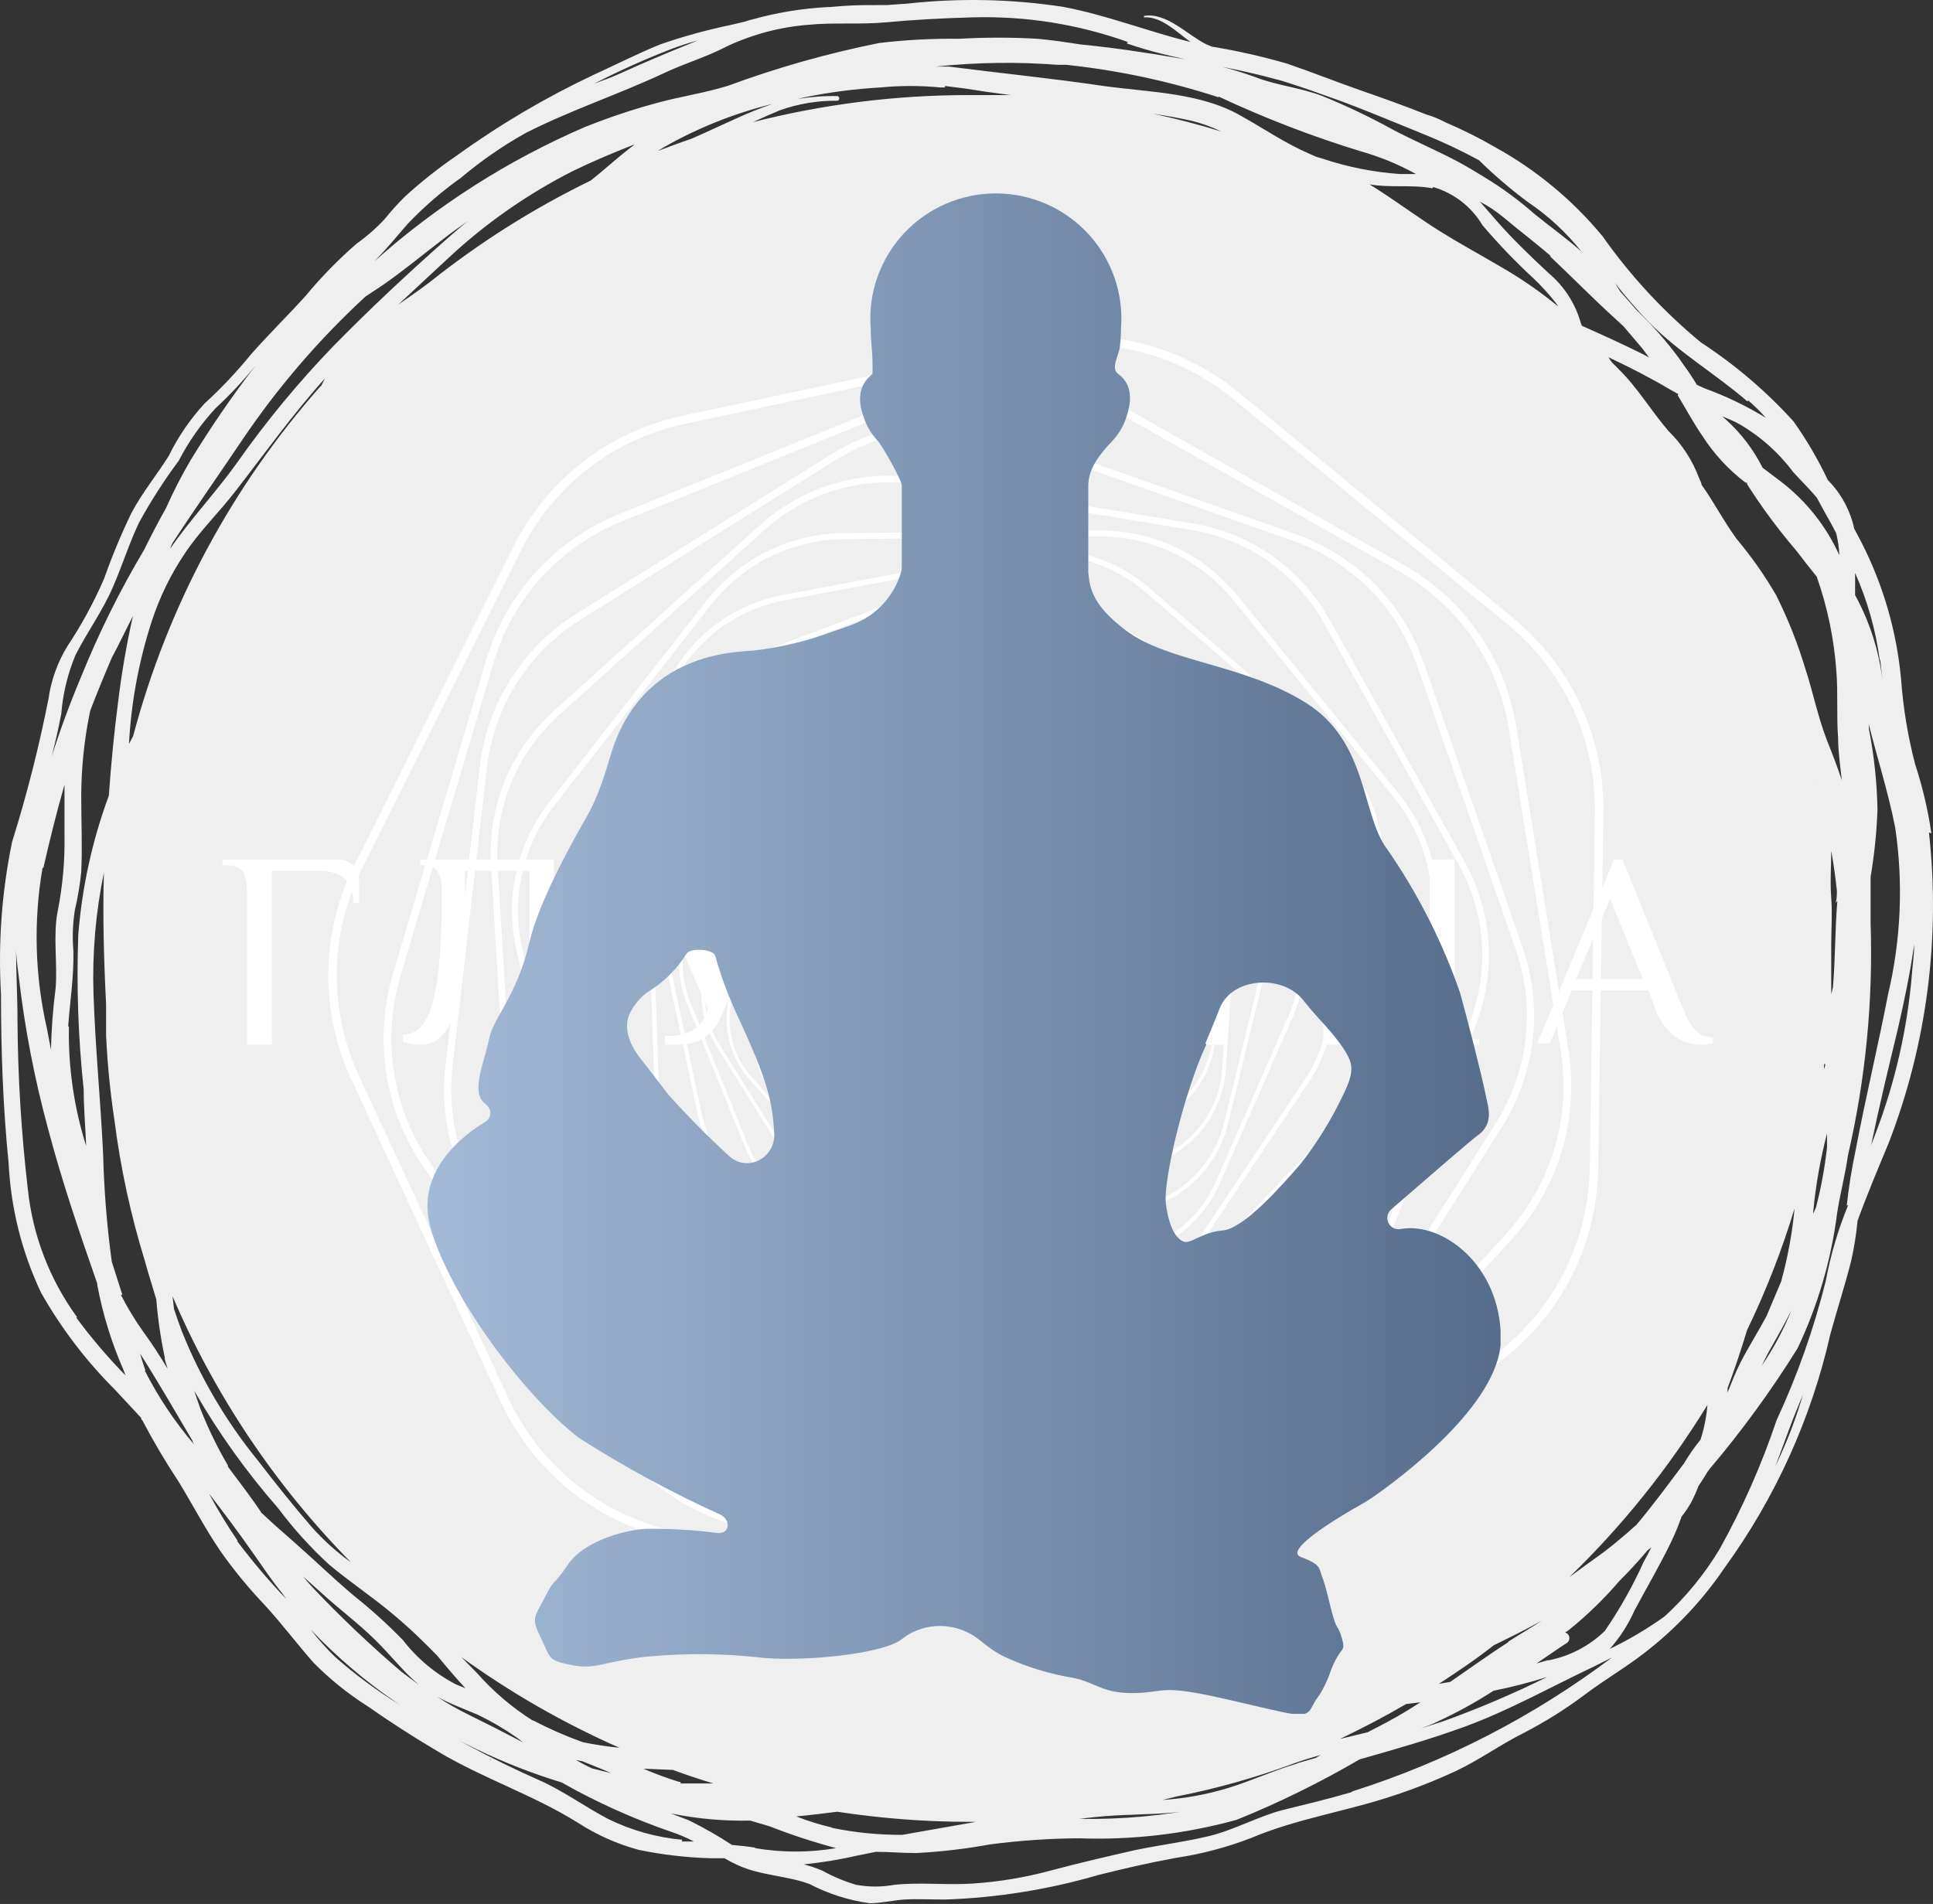 <?xml version="1.0" encoding="UTF-8"?> <svg xmlns="http://www.w3.org/2000/svg" width="1484" height="1462" viewBox="0 0 1484 1462" fill="none"><rect x="0" y="0" width="1484" height="1462" fill="#333333" stroke="none"/> <path d="M1436.48 879.408C1442.71 849.38 1449.89 819.542 1457.07 789.893C1461.99 768.364 1466.52 746.835 1469.55 725.117C1469.55 732.86 1468.41 740.225 1467.85 747.591C1464.4 789.486 1455.05 830.685 1440.07 869.965C1438.93 873.176 1437.61 876.386 1436.48 879.408ZM1362.97 1126.05L1373.74 1096.96C1376.96 1088.28 1380.55 1079.59 1384.14 1070.9C1379.53 1086.78 1373.79 1102.31 1366.94 1117.36L1362.97 1126.05ZM1037.21 1376.27C1019.82 1381.37 1002.44 1385.53 984.865 1389.87C967.291 1394.21 947.073 1405.36 928.177 1409.89C909.281 1414.42 890.385 1416.69 871.489 1420.65C849.758 1425.56 828.028 1430.66 806.676 1436.33C787.092 1441.65 767.025 1445 746.775 1446.34C726.746 1447.66 706.716 1445.2 686.686 1447.28C676.942 1449.07 666.953 1449.07 657.209 1447.28C648.275 1444.64 639.658 1441.03 631.511 1436.52C626.856 1434.51 622.055 1432.87 617.149 1431.61C631.327 1430.15 645.4 1427.82 659.288 1424.62L672.514 1421.97C682.718 1421.97 692.922 1422.92 703.126 1422.92C722.146 1421.96 741.083 1419.75 759.814 1416.31C782.495 1413.32 805.34 1411.74 828.217 1411.59C869.077 1413.05 909.92 1408.27 949.34 1397.42C981.915 1384.24 1013.49 1368.71 1043.82 1350.97C1071.03 1343.22 1098.43 1335.48 1125.07 1325.66C1158.9 1313.2 1190.83 1295.26 1223.52 1279.77L1237.5 1272.78C1177.41 1318.04 1110.06 1352.78 1038.34 1375.52L1037.21 1376.27ZM523.803 1412.72C504.099 1410.92 484.889 1405.55 467.115 1396.86C449.353 1387.6 433.291 1375.71 414.962 1367.4C377.073 1350.76 340.609 1331.05 305.933 1308.48C288.771 1297.82 272.527 1285.76 257.37 1272.41C250.578 1265.81 244.263 1258.74 238.474 1251.25C258.61 1272.48 280.973 1291.47 305.177 1307.91C343.821 1334.52 386.33 1355.03 431.213 1368.72C457.9 1383.85 485.92 1396.49 514.922 1406.49C521.047 1408.5 526.989 1411.02 532.684 1414.04H523.426L523.803 1412.72ZM182.542 1183.27C174.527 1171.52 167.147 1159.36 160.434 1146.82C171.96 1161.74 183.298 1176.85 194.069 1192.33C201.627 1202.91 208.43 1213.48 216.555 1223.3L219.767 1227.84C206.303 1213.74 193.684 1198.85 181.976 1183.27H182.542ZM59.152 1011.41C38.108 982.514 25.071 948.573 21.36 913.023C16.352 870.079 13.702 826.894 13.423 783.66C13.423 764.775 12.29 745.89 12.29 727.005C12.29 734.559 13.424 742.114 14.368 749.668C18.924 789.142 26.44 828.218 36.855 866.566C47.437 906.791 60.853 946.072 74.647 985.541V986.486C78.811 1008.9 85.532 1030.76 94.676 1051.64L96.377 1056.17C82.768 1042.27 70.14 1027.44 58.585 1011.79L59.152 1011.41ZM58.018 502.84C67.088 485.088 78.614 469.414 86.551 451.095C94.487 432.777 99.022 417.48 106.769 401.239C115.794 384.75 125.96 368.911 137.192 353.837C144.771 339.149 154.306 325.554 165.536 313.423C176.51 303.28 186.74 292.361 196.148 280.752C178.235 304.082 161.582 328.353 146.262 353.46C139.291 365.379 132.983 377.672 127.366 390.285C121.508 400.672 116.029 411.248 110.738 422.012C92.139 453.208 75.967 485.786 62.364 519.459C53.861 539.666 46.303 560.062 39.689 580.835C42.46 570.134 44.917 559.181 47.058 547.976C48.306 532.447 52.006 517.214 58.018 502.84ZM515.678 37.513C522.103 35.058 528.716 32.98 535.519 31.092L528.716 33.925C510.954 41.101 493.948 48.277 476.563 56.209C469.95 59.231 463.147 61.686 456.345 64.141C475.637 54.222 495.443 45.334 515.678 37.513ZM865.064 33.358C901.911 46.2 940.648 50.166 978.44 60.553C983.164 61.686 987.888 63.197 992.423 64.707C1001.87 67.729 1011.32 71.128 1020.77 74.528L1027.19 76.794C1049.3 84.914 1071.03 94.168 1092.57 102.855C1107.25 108.748 1121.57 115.496 1135.47 123.062C1147.3 134.687 1159.93 145.477 1173.26 155.356C1188.72 165.783 1202.48 178.522 1214.07 193.126C1202.55 182.928 1190.26 174.241 1177.98 164.232C1165.88 153.586 1152.85 144.043 1139.06 135.715C1132.63 131.749 1126.02 127.783 1119.03 124.006C1102.59 115.319 1085.58 108.143 1069.14 99.456C1051.71 89.836 1033.73 81.26 1015.29 73.772C998.092 67.163 979.763 65.652 962.757 58.853C944.019 52.165 924.643 47.419 904.935 44.689C879.803 40.346 854.672 36.569 829.351 34.114C818.391 32.414 807.432 30.715 796.283 29.77C776.396 28.637 756.46 28.637 736.572 29.77C716.054 29.516 695.54 30.588 675.16 32.981C635.627 40.895 596.772 51.882 558.95 65.841C541.376 71.317 523.237 73.961 505.663 78.682C486.407 83.839 467.477 90.145 448.975 97.567C390.006 122.996 335.518 157.748 287.604 200.491C296.485 191.426 304.61 181.606 312.924 171.974C325.42 158.852 339.152 146.962 353.929 136.471C369.369 123.468 386.009 111.96 403.625 102.1C438.205 84.537 474.485 72.639 509.631 56.209C525.504 48.655 542.132 43.934 558.005 35.624C577.798 26.319 599.12 20.688 620.929 19.006C639.825 17.117 660.799 19.006 680.64 17.117C700.48 15.229 724.478 13.907 746.398 13.34C787.035 12.137 827.54 18.542 865.82 32.225L865.064 33.358ZM1342 307.38C1346.85 311.511 1351.4 315.993 1355.6 320.789C1340.84 311.758 1325.2 304.229 1308.93 298.315L1302.69 295.482C1299.62 290.277 1296.28 285.234 1292.68 280.374L1289.28 275.464C1279.31 261.935 1268.18 249.297 1256.02 237.694C1252.05 232.973 1247.9 228.441 1243.93 223.908L1239.96 217.487C1248.1 227.966 1256.8 237.99 1266.04 247.515C1288.9 270.743 1317.43 287.362 1341.62 308.324L1342 307.38ZM1443.47 506.617C1444.41 514.738 1445.36 523.047 1446.11 531.168C1444.2 505.148 1436.72 479.84 1424.2 456.95V454.306C1424.2 449.396 1424.2 444.674 1424.2 439.953C1433.63 461.165 1439.99 483.612 1443.09 506.617H1443.47ZM1103.34 1322.07C1118.32 1315.19 1132.78 1307.24 1146.61 1298.28C1160.52 1295.49 1174.27 1291.96 1187.81 1287.7C1161.9 1300.54 1135.27 1311.89 1108.07 1321.7L1090.87 1327.17C1095.03 1325.66 1099 1324.15 1103.15 1322.26L1103.34 1322.07ZM995.825 1354.18C976.929 1359.84 960.489 1367.59 942.538 1373.06C926.308 1377.97 909.571 1381.01 892.652 1382.13L903.234 1379.48C933.653 1373.52 963.542 1365.12 992.612 1354.37C999.603 1351.72 1006.78 1349.65 1013.96 1347.57L1010.19 1349.83L995.825 1353.99V1354.18ZM840.121 1395.35C860.529 1393.08 881.315 1393.65 901.912 1391.76C910.173 1390.85 918.375 1389.46 926.476 1387.6C894.217 1394.21 861.33 1397.25 828.406 1396.67L840.121 1395.35ZM638.69 1403.28C629.358 1401.13 620.2 1398.29 611.292 1394.78C621.685 1393.84 632.266 1392.51 642.848 1391.19C676.424 1396.35 710.348 1398.94 744.319 1398.94H749.421L692.733 1408.94C674.452 1409.02 656.212 1407.19 638.313 1403.47L638.69 1403.28ZM935.546 74.15C970.973 90.757 1007.53 104.831 1044.95 116.264C1059.62 120.432 1073.75 126.261 1087.09 133.638H1074.81C1054.48 132.23 1034.41 128.232 1015.1 121.74L1010.56 120.418L1005.84 118.341C986.943 110.22 971.448 99.456 954.253 89.825C922.697 70.939 882.448 70.94 847.302 66.029C807.809 60.175 767.939 56.209 728.258 51.11H718.621C749.694 47.835 781.002 47.393 812.156 49.788H818.769C858.459 53.999 897.599 62.354 935.546 74.716V74.15ZM1359.95 1034.45C1365.24 1025.2 1370.53 1015.57 1375.25 1006.32C1369.22 1021.18 1361.61 1035.36 1352.58 1048.62C1354.85 1043.9 1357.11 1039.17 1359.95 1034.45ZM1079.53 1308.48L1090.49 1307.15C1079.17 1314.54 1067.43 1321.29 1055.35 1327.36L1049.87 1330.19L1028.7 1335.29C1046.09 1326.98 1063.09 1318.11 1079.53 1308.48ZM366.967 1316.79C377.307 1321.77 387.228 1327.58 396.633 1334.16L401.546 1337.94C387.941 1330.76 374.147 1323.77 360.353 1316.97C351.752 1312.78 343.422 1308.05 335.411 1302.81C345.425 1308.29 356.385 1312.25 366.967 1316.79ZM293.462 219.187C309.901 207.856 325.207 195.014 341.079 182.928C346.937 178.395 352.984 174.052 359.031 169.897C353.362 174.43 347.882 179.151 342.591 183.872C312.925 210.122 284.014 237.128 256.237 265.455C229.188 293.45 204.36 323.505 181.976 355.348C165.536 378.388 146.262 398.595 130.579 421.446C131.127 419.902 131.758 418.39 132.468 416.913C149.853 390.286 168.37 364.035 186.133 337.596C213.267 297.431 244.972 260.547 280.612 227.685L293.462 219.187ZM1100.32 143.647C1116.17 148.269 1129.68 158.73 1138.11 172.919C1150.32 187.29 1163.38 200.911 1177.23 213.71C1183.42 219.568 1189.17 225.881 1194.42 232.595C1195.05 233.432 1195.62 234.316 1196.12 235.239C1182.72 224.205 1168.44 214.289 1153.42 205.59C1137.73 196.336 1121.67 187.649 1106.18 178.018C1090.68 168.386 1072.54 154.978 1055.35 144.025L1051.38 141.57C1067.25 144.402 1083.69 141.57 1099.75 144.591L1100.32 143.647ZM1392.07 933.23C1392.07 932.097 1392.07 931.153 1392.07 930.208C1393.98 910.002 1397.52 889.982 1402.65 870.343C1402.65 870.343 1402.65 868.455 1402.65 867.322V880.919C1400.94 896.526 1398.1 911.989 1394.15 927.187L1391.51 933.23H1392.07ZM447.275 1352.48C454.644 1355.5 462.013 1358.33 469.194 1361.54L454.644 1357.95C450.487 1356.07 446.33 1353.8 442.173 1351.53L447.275 1352.48ZM246.222 296.427C177.931 373.569 128.624 465.594 102.235 565.161L99.022 571.204C100.732 539.098 106.641 507.353 116.596 476.779C122.579 458.528 131.034 441.181 141.727 425.223C153.065 408.037 168.182 393.496 180.842 377.066C203.517 347.794 224.681 318.145 249.434 290.572L246.222 296.993V296.427ZM486.956 111.165C475.24 119.852 464.47 130.05 453.321 138.737C409.591 160.019 368.339 186.048 330.309 216.354L328.042 218.054C320.861 223.531 313.302 228.63 305.744 233.917C318.404 222.02 331.253 210.311 343.536 198.791C372.241 171.881 404.624 149.181 439.716 131.372C454.833 124.006 470.517 117.397 486.389 111.165H486.956ZM1287.96 303.414C1294.19 313.801 1299.86 324.377 1306.85 334.575C1315.74 348.451 1327 360.661 1340.11 370.645H1341.24V371.778C1352.62 389.648 1365.24 406.687 1379.03 422.768C1384.14 429.566 1389.43 436.176 1394.72 442.786C1403.02 466.294 1408.1 490.814 1409.83 515.682C1411.16 532.679 1409.83 549.864 1411.16 566.861C1411.16 577.625 1412.86 588.389 1413.99 599.154C1410.59 588.956 1406.81 578.947 1402.84 569.127C1395.47 550.242 1391.88 531.357 1386.03 513.605C1380.17 494.111 1372.65 475.156 1363.54 456.95C1354.7 441.766 1344.59 427.361 1333.31 413.892C1323.48 400.483 1315.92 385.753 1306.28 372.156C1306.28 370.456 1304.96 368.757 1304.4 367.057C1299.31 353.468 1291.32 341.156 1280.96 330.986C1267.74 315.69 1257.53 298.126 1243.17 283.963C1241.47 282.074 1239.58 280.374 1237.88 278.675C1236.77 277.304 1235.76 275.852 1234.86 274.331C1250.92 281.885 1266.79 290.006 1282.1 299.071L1288.52 302.659L1287.96 303.414ZM1401.33 817.087V815.01C1401.33 816.898 1401.33 818.787 1400.39 820.675C1400.3 821.491 1400.3 822.315 1400.39 823.131C1400.28 821.118 1400.28 819.1 1400.39 817.087H1401.33ZM408.916 1321.13C392.946 1311.02 378.502 1298.68 366.022 1284.49L354.117 1272.41C392.055 1299.84 432.781 1323.19 475.619 1342.09C466.102 1341.13 456.641 1339.68 447.275 1337.75C434.312 1333.08 421.685 1327.53 409.483 1321.13H408.916ZM1392.45 598.965C1392.54 599.528 1392.54 600.102 1392.45 600.665V597.643C1392.39 598.081 1392.39 598.527 1392.45 598.965ZM1292.49 1124.16C1280.59 1140.02 1269.06 1155.7 1256.4 1170.8C1245.82 1180.25 1234.67 1189.69 1223.71 1197.24L1204.81 1211.03C1245.57 1171.59 1281.18 1127.17 1310.82 1078.83C1310.1 1087.89 1308.32 1096.82 1305.53 1105.46C1300.69 1111.4 1296.33 1117.72 1292.49 1124.35V1124.16ZM1410.59 691.69C1408.7 713.597 1409.08 735.882 1407.19 757.977C1406.84 759.761 1406.4 761.526 1405.87 763.265C1405.87 753.822 1405.87 744.38 1405.87 734.937V725.495C1405.87 713.786 1406.81 701.7 1405.87 689.424C1404.92 677.149 1405.87 665.44 1405.87 653.354C1407.76 663.552 1409.08 673.561 1410.21 683.947C1410.21 686.969 1410.21 690.18 1409.27 693.39L1410.59 691.69ZM592.963 79.815C574.067 86.236 556.494 95.112 538.731 103.044L530.606 106.632C522.102 109.465 513.6 112.675 505.097 115.886L510.009 112.864C536.009 98.09 563.923 86.969 592.963 79.815ZM133.602 1005.18L132.468 995.362C164.939 1071.44 211.409 1140.75 269.464 1199.7C258.492 1191.82 248.418 1182.76 239.419 1172.69C224.87 1155.88 211.264 1138.7 197.848 1121.32C173.558 1091.47 153.936 1058.1 139.649 1022.37C137.57 1016.7 135.492 1011.04 133.602 1005.18ZM522.48 1368.34H521.536C512.169 1365.42 502.961 1362.02 493.948 1358.14L516.623 1359.09C526.827 1362.86 537.031 1366.26 547.612 1369.47H522.48V1368.34ZM1367.89 982.898L1356.17 1010.66C1349.75 1022.56 1342.38 1034.26 1336.14 1046.35C1332.36 1053.91 1329.34 1061.65 1326.31 1069.2V1065.8C1331.79 1051.26 1336.71 1036.34 1341.24 1021.42C1355.81 991.259 1368.01 960.004 1377.71 927.942C1375.98 946.518 1372.63 964.906 1367.7 982.898H1367.89ZM914.383 92.657C922.402 94.6 930.192 97.385 937.625 100.967C920.366 95.679 902.982 91.147 885.472 87.37C895.109 88.88 904.368 90.391 914.383 92.657ZM725.423 66.029L740.54 67.918C752.255 69.806 763.971 71.506 775.875 73.017C765.294 73.017 754.712 73.017 743.941 73.017C687.986 72.963 632.247 79.943 578.035 93.79C584.837 90.58 591.829 87.558 598.631 84.726C612.874 79.639 627.914 77.145 643.037 77.36C643.415 77.236 643.744 76.996 643.977 76.674C644.211 76.352 644.337 75.964 644.337 75.567C644.337 75.169 644.211 74.781 643.977 74.459C643.744 74.137 643.415 73.897 643.037 73.772C632.785 73.573 622.536 74.332 612.425 76.038L617.716 74.716C636.906 70.785 656.357 68.26 675.916 67.162C691.247 65.659 706.69 65.659 722.022 67.162H725.423V66.029ZM93.92 994.229C91.275 985.731 88.441 977.232 85.795 968.734C82.091 941.492 79.883 914.068 79.181 886.584C77.292 845.604 73.135 804.623 71.812 763.642C70.747 732.278 73.412 700.898 79.748 670.162C78.804 703.966 79.748 737.581 81.449 771.197C81.449 775.54 81.449 779.883 81.449 784.227C81.449 788.57 81.449 791.404 81.449 795.181C82.466 816.994 84.611 838.741 87.874 860.334C92.552 897.012 100.392 933.216 111.305 968.545C113.95 978.365 116.973 987.43 119.997 997.817C121.184 1012.67 123.33 1027.43 126.421 1042.01C126.421 1045.03 127.933 1048.05 128.689 1051.07C122.831 1041.25 116.973 1032.19 109.793 1022.37C103.45 1013.41 97.766 1004.01 92.787 994.229H93.92ZM201.061 1162.12C192.935 1149.84 183.865 1138.13 174.984 1126.24V1125.29C166.902 1111.5 159.89 1097.1 154.009 1082.23C152.309 1077.32 150.608 1072.6 149.097 1067.88C167.6 1100.09 189.246 1130.39 213.721 1158.34C225.328 1173.87 238.36 1188.29 252.646 1201.4C267.763 1214.05 284.392 1225.19 299.698 1237.85C315.003 1250.5 324.262 1259.75 335.788 1271.46C342.78 1279.96 349.961 1288.46 357.33 1296.39L349.96 1293.37C334.115 1285.11 320.254 1273.51 309.334 1259.37C297.474 1247.19 284.851 1235.78 271.542 1225.19C255.859 1211.97 241.12 1197.62 225.625 1184.02C217.5 1176.85 209.186 1169.67 201.249 1162.12H201.061ZM1157.76 1261.07C1142.65 1270.89 1128.1 1281.28 1113.36 1291.48L1104.66 1292.99C1119.03 1283.55 1133.2 1274.11 1146.8 1263.34C1159.27 1257.3 1171.56 1251.25 1183.65 1244.46C1175.15 1250.12 1166.27 1255.22 1157.76 1260.7V1261.07ZM1189.89 196.714C1206.51 212.388 1222.58 228.818 1239.39 244.115L1246.38 250.536L1261.12 267.911C1262.82 270.177 1264.34 272.443 1266.04 274.52L1261.5 272.065C1246.01 264.322 1230.13 257.146 1214.45 250.159C1213.83 248.753 1213.33 247.3 1212.94 245.815C1208.59 231.827 1200.33 219.376 1189.13 209.933C1175.34 197.091 1161.73 184.061 1149.26 169.897C1144.72 164.798 1140.57 159.699 1136.03 154.789C1142.79 158.286 1149.12 162.53 1154.93 167.442C1166.83 177.451 1178.74 186.327 1190.64 196.714H1189.89ZM52.349 788.193C53.672 769.308 56.884 749.479 56.318 729.839C55.465 719.506 55.846 709.109 57.451 698.867C59.746 689.231 61.387 679.452 62.364 669.595C63.309 650.71 62.364 630.503 62.364 610.862C62.454 590.063 64.543 569.32 68.6 548.92C68.825 547.578 69.141 546.253 69.544 544.954C74.646 531.734 80.126 518.326 85.795 505.106L90.33 496.419L102.045 473.002C97.073 495.204 93.226 517.643 90.519 540.233C87.496 563.65 85.228 587.256 83.528 611.052C70.849 645.373 62.964 681.278 60.096 717.752C58.65 757.459 60.039 797.219 64.254 836.728C64.254 851.081 65.576 865.433 66.143 879.974C56.776 850.301 52.309 819.302 52.916 788.193H52.349ZM111.683 1052.58C110.171 1048.24 108.848 1043.9 107.525 1039.36C114.895 1050.69 121.697 1062.4 128.689 1073.92L147.585 1106.03C147.91 1107.08 148.353 1108.1 148.908 1109.05C134.134 1091.71 121.45 1072.69 111.116 1052.39L111.683 1052.58ZM308.2 1283.74C284.39 1263.43 261.683 1241.87 240.175 1219.15C237.529 1216.32 235.073 1213.48 232.617 1210.46L247.355 1223.68C260.583 1235.77 275.132 1246.53 287.982 1259.19C300.831 1271.84 309.334 1283.36 321.616 1293.75L308.2 1283.74ZM1188.75 1274.67L1179.68 1277.32C1187.43 1272.03 1195.18 1266.55 1203.11 1261.45C1203.77 1260.94 1204.28 1260.26 1204.57 1259.47C1204.87 1258.69 1204.94 1257.84 1204.79 1257.02C1204.63 1256.2 1204.25 1255.44 1203.69 1254.82C1203.13 1254.21 1202.4 1253.75 1201.6 1253.52L1204.25 1251.82C1218.35 1240.45 1231.38 1227.81 1243.17 1214.05C1250.73 1206.5 1257.91 1198.75 1264.71 1190.63L1267.74 1188.18C1265.85 1191.96 1263.96 1195.73 1261.88 1199.32C1253.54 1217.87 1243.54 1235.63 1232.02 1252.39C1219.96 1264.09 1204.71 1271.97 1188.19 1275.05L1188.75 1274.67ZM1376.01 361.769C1382.62 369.134 1389.24 375.366 1394.91 382.354L1401.71 394.818C1404.54 399.728 1407.19 404.449 1409.65 409.359C1411.04 414.926 1411.87 420.621 1412.1 426.356C1402.03 404.046 1386.58 384.58 1367.13 369.701L1353.15 359.125C1346.26 345.392 1336.91 333.038 1325.56 322.677L1322.16 319.655C1326.13 321.355 1329.9 322.866 1333.68 324.754C1350.09 333.954 1364.43 346.424 1375.82 361.391L1376.01 361.769ZM33.264 666.574C38.177 645.045 43.468 623.705 49.515 602.553C49.515 615.584 49.515 628.425 49.515 640.323C49.93 660.348 48.156 680.359 44.224 700C40.634 718.885 44.224 739.47 42.712 758.733C40.671 774.458 39.472 790.281 39.122 806.134C38.177 800.846 37.044 795.37 36.099 790.082C26.758 749.42 25.602 707.308 32.698 666.195L33.264 666.574ZM579.735 1418.76C573.877 1417.82 568.02 1417.25 561.973 1416.69C551.34 1409.73 540.297 1403.43 528.905 1397.8L515.111 1392.51C535.124 1396.61 555.534 1398.44 575.956 1397.99L590.695 1402.33C607.434 1408.9 624.53 1414.51 641.903 1419.14C621.328 1422.64 600.31 1422.64 579.735 1419.14V1418.76ZM1418.9 925.298C1411.18 944.043 1405.42 963.536 1401.71 983.464C1392.56 1020.28 1379.9 1056.14 1363.92 1090.54C1352.39 1124.87 1337.71 1158.06 1320.08 1189.69C1308.61 1208.72 1294.49 1226.02 1278.13 1241.06C1264.78 1250.65 1250.62 1259.06 1235.8 1266.17C1243.6 1257.47 1249.98 1247.59 1254.7 1236.9C1264.15 1219.15 1274.54 1201.59 1283.23 1183.46C1286.15 1177.31 1288.74 1171 1290.98 1164.57C1293.65 1161.24 1296.05 1157.71 1298.16 1154C1300.38 1149.78 1302.34 1145.43 1304.02 1140.97C1306.47 1137.38 1308.74 1133.79 1311.01 1130.01L1312.71 1127.75C1337.35 1098.64 1359.83 1067.77 1379.98 1035.4C1395.56 1002.61 1405.83 967.545 1410.4 931.531C1412.67 916.611 1416.64 902.07 1418.72 887.151C1432.23 828.733 1438.08 768.803 1436.1 708.876C1436.1 697.167 1436.1 685.27 1436.1 673.372C1438.99 656.258 1440.76 638.973 1441.39 621.627C1440.99 600.827 1438.77 580.101 1434.78 559.684C1434.78 557.229 1434.78 554.585 1433.64 551.941C1440.45 579.891 1449.52 607.463 1455 635.602C1461.28 678.181 1459.42 721.568 1449.52 763.454C1441.77 803.49 1432.13 843.337 1424.57 883.373C1421.59 897.412 1419.31 911.595 1417.77 925.865L1418.9 925.298ZM1482.77 639.946C1480.14 621.933 1475.97 604.179 1470.3 586.879C1464.74 565.596 1461.14 543.851 1459.53 521.914C1456.21 485.171 1445.88 449.402 1429.11 416.536L1423.44 405.771C1423.11 403.983 1422.67 402.216 1422.12 400.483C1418.57 388.441 1412.08 377.472 1403.22 368.568C1395.8 352.846 1387.01 337.807 1376.96 323.621C1355.97 300.452 1332.09 280.078 1305.91 263C1277.18 239.298 1251.76 211.86 1230.32 181.417C1207.3 153.558 1179.22 130.298 1147.56 112.864C1135.36 105.798 1122.74 99.491 1109.77 93.979C1106.54 92.243 1103.19 90.728 1099.75 89.447L1095.03 87.936C1078.02 81.138 1060.45 74.906 1043.63 69.051C1026.81 63.197 1005.84 54.887 988.077 48.844C969.141 43.365 949.896 39.014 930.444 35.813L926.287 34.114C911.548 26.937 895.865 9.374 878.292 12.207V13.34C891.519 12.396 903.423 24.671 914.005 32.225C880.937 24.105 849.38 11.452 815.935 5.22C776.467 -0.788 736.383 -1.614 696.701 2.764L680.451 3.898H672.137C660.465 3.745 648.794 4.25 637.179 5.408H636.045C616.354 6.379 596.833 9.546 577.845 14.851C575.862 15.304 573.906 15.872 571.988 16.551L560.839 19.195C542.526 23.013 524.475 27.996 506.797 34.114C489.602 41.101 472.596 49.788 455.589 57.531C418.872 74.861 383.829 95.532 350.905 119.285C336.881 128.836 323.557 139.376 311.035 150.823C305.467 156.299 300.23 162.101 295.351 168.198C288.826 175.202 281.608 181.529 273.81 187.083C259.693 199.331 246.611 212.722 234.695 227.119C220.901 242.416 206.162 256.768 192.557 272.254C181.598 285.704 169.66 298.328 156.844 310.024C145.85 322.067 136.625 335.611 129.445 350.249C120.186 364.98 109.226 378.199 100.912 393.874C92.986 410.278 85.984 427.112 79.938 444.297C72.158 462.274 62.799 479.527 51.971 495.853C44.272 508.277 39.252 522.17 37.233 536.644C29.894 573.757 20.558 610.447 9.266 646.555C1.334 684.983 -1.524 724.284 0.763 763.454C0.763 806.889 2.275 850.136 6.621 893.194C8.294 927.687 16.771 961.509 31.564 992.718C47.017 1019.96 66.086 1044.99 88.252 1067.12L108.281 1088.65C108.281 1088.65 108.281 1089.98 109.226 1090.54C117.809 1106.87 127.206 1122.75 137.381 1138.13C148.152 1155.88 157.6 1174.01 169.315 1191.2C179.52 1205.66 190.761 1219.35 202.95 1232.18C216.177 1246.53 227.892 1262.21 240.742 1276.75C253.168 1289.35 266.988 1300.5 281.935 1309.99C299.509 1322.26 317.649 1333.97 336.167 1344.92C370.935 1365.7 409.672 1378.35 444.062 1399.88C458.337 1409.09 473.954 1416.03 490.358 1420.46C508.464 1424.21 526.863 1426.35 545.345 1426.89H556.115C559.328 1428.77 562.729 1430.47 565.941 1431.98C583.515 1440.29 603.733 1440.1 621.496 1446.71C635.904 1454.23 651.5 1459.22 667.601 1461.44C676.482 1461.44 685.553 1459.18 694.434 1458.61C703.315 1458.05 715.408 1458.61 725.801 1458.61C765.614 1457.24 805.098 1450.9 843.334 1439.73C862.23 1435.01 882.637 1430.28 902.289 1426.7C922.329 1423.72 941.976 1418.53 960.867 1411.21C995.635 1396.48 1034.18 1390.81 1070.09 1378.73C1086.38 1373.38 1102.34 1367.07 1117.89 1359.84C1135.84 1351.34 1151.9 1339.64 1169.67 1330.76C1186.22 1322.22 1202.02 1312.31 1216.91 1301.11C1231.65 1289.97 1247.71 1280.71 1262.26 1269.38C1286.16 1251.05 1306.96 1228.98 1323.86 1204.04C1362.83 1150.43 1390.48 1089.45 1405.11 1024.82C1410.21 1005.94 1416.45 987.053 1421.17 968.168C1423.47 958.022 1425.11 947.74 1426.09 937.385C1433.27 917.556 1441.58 897.915 1449.89 877.897C1479.27 801.975 1489.9 720.092 1480.88 639.19L1482.77 639.946Z" fill="#EFEFEF"></path> <path d="M189.734 685.878C189.734 672.956 187.637 664.343 175.084 664.343H170.891V660.042H257.779C272.437 660.042 275.578 668.654 275.578 677.266V693.409H271.393C271.393 676.187 261.972 668.654 245.217 668.654H208.585V802.116H189.734" fill="white"></path> <path d="M189.734 685.878C189.734 672.956 187.637 664.343 175.084 664.343H170.891V660.042H257.779C272.437 660.042 275.578 668.654 275.578 677.266V693.409H271.393C271.393 676.187 261.972 668.654 245.217 668.654H208.585V802.116H189.734V685.878Z" fill="white"></path> <path d="M425.13 660.042V799.998H406.502V668.525H356.833V693.969C356.833 780.912 344.415 802.116 321.644 802.116C317.508 802.116 312.331 801.053 309.227 799.998V794.697C328.894 793.634 339.239 772.429 339.239 685.485C339.239 672.763 337.175 664.279 324.757 664.279H322.676V660.042" fill="white"></path> <path d="M425.13 660.042V799.998H406.502V668.525H356.833V693.969C356.833 780.912 344.416 802.116 321.644 802.116C317.508 802.116 312.331 801.053 309.227 799.998V794.697C328.894 793.634 339.239 772.429 339.239 685.485C339.239 672.763 337.175 664.279 324.757 664.279H322.676V660.042H425.13Z" fill="white"></path> <path d="M543.617 774.548L505.376 687.611C500.214 675.946 496.075 665.345 477.473 664.288V660.042H502.275C515.715 660.042 521.915 671.709 527.086 683.373L554.987 746.988L592.19 660.042H604.592L553.746 779.849C547.959 793.634 537.417 802.116 520.877 802.116H510.545V795.752C522.947 795.752 536.588 792.571 541.547 779.849" fill="white"></path> <path d="M543.617 774.548L505.376 687.611C500.214 675.946 496.075 665.345 477.473 664.288V660.042H502.275C515.715 660.042 521.915 671.709 527.086 683.373L554.987 746.988L592.19 660.042H604.592L553.746 779.849C547.959 793.634 537.417 802.116 520.877 802.116H510.545V795.752C522.947 795.752 536.588 792.571 541.547 779.849L543.617 774.548Z" fill="white"></path> <path d="M708.774 727.85C702.712 727.85 695.641 728.929 689.579 730.866V791.567C695.641 793.504 702.712 794.576 708.774 794.576C731.009 794.576 745.148 783.821 745.148 761.217C745.148 738.612 731.009 727.85 708.774 727.85ZM738.285 660.042C752.426 660.042 755.456 668.654 755.456 677.257V693.409H751.418C751.418 676.187 742.324 668.654 726.152 668.654H689.579V720.317H711.806C735.048 720.317 765.36 726.777 765.36 761.217C765.36 795.655 735.048 802.116 711.806 802.116H671.385V685.87C671.385 672.956 669.369 664.352 657.243 664.352H653.196V660.042" fill="white"></path> <path d="M708.774 727.85C702.712 727.85 695.641 728.929 689.579 730.866V791.567C695.641 793.504 702.712 794.576 708.774 794.576C731.009 794.576 745.148 783.821 745.148 761.215C745.148 738.612 731.009 727.85 708.774 727.85ZM738.285 660.042C752.426 660.042 755.456 668.654 755.456 677.257V693.409H751.418C751.418 676.187 742.324 668.654 726.152 668.654H689.579V720.317H711.806C735.048 720.317 765.36 726.777 765.36 761.215C765.36 795.656 735.048 802.116 711.806 802.116H671.385V685.87C671.385 672.956 669.369 664.352 657.243 664.352H653.196V660.042H738.285Z" fill="white"></path> <path d="M922.265 679.416L855.343 802.116H836.522V685.87C836.522 672.956 834.428 664.352 821.882 664.352H817.703V660.042H836.522C851.164 660.042 855.343 664.352 855.343 685.87V782.741L922.265 660.042H941.084V802.116H922.265" fill="white"></path> <path d="M922.265 679.416L855.343 802.116H836.522V685.87C836.522 672.956 834.428 664.352 821.882 664.352H817.703V660.042H836.522C851.164 660.042 855.343 664.352 855.343 685.87V782.741L922.265 660.042H941.084V802.116H922.265V679.416Z" fill="white"></path> <path d="M1116.64 776.281C1116.64 789.202 1118.74 797.805 1131.31 797.805H1135.5V802.116H1116.64C1101.97 802.116 1097.78 797.805 1097.78 776.281V733.231H1034.9V802.116H1016.03V685.878C1016.03 672.956 1013.94 664.352 1001.36 664.352H997.166V660.042H1016.03C1030.7 660.042 1034.9 664.352 1034.9 685.878V724.618H1097.78V660.042H1116.64" fill="white"></path> <path d="M1116.64 776.281C1116.64 789.202 1118.74 797.805 1131.31 797.805H1135.5V802.116H1116.64C1101.97 802.116 1097.78 797.805 1097.78 776.281V733.231H1034.9V802.116H1016.03V685.878C1016.03 672.956 1013.94 664.352 1001.36 664.352H997.166V660.042H1016.03C1030.7 660.042 1034.9 664.352 1034.9 685.878V724.618H1097.78V660.042H1116.64V776.281Z" fill="white"></path> <path d="M1209.81 751.907H1261.34L1236.1 689.953L1209.81 751.907ZM1314.96 801.045C1312.86 801.683 1309.7 802.116 1306.56 802.116C1297.09 802.116 1280.06 798.902 1270.8 774.34L1265.54 760.454H1206.66L1189.83 801.045H1180.37L1239.26 660.042H1245.57L1291.83 774.34C1298.35 790.364 1303.39 795.704 1314.96 796.767" fill="white"></path> <path d="M1209.81 751.907H1261.34L1236.1 689.953L1209.81 751.907ZM1314.96 801.045C1312.86 801.683 1309.7 802.116 1306.56 802.116C1297.09 802.116 1280.06 798.902 1270.8 774.34L1265.54 760.452H1206.66L1189.83 801.045H1180.37L1239.26 660.042H1245.57L1291.83 774.34C1298.35 790.364 1303.39 795.704 1314.96 796.767V801.045Z" fill="white"></path> <path d="M768.058 732.495C767.381 731.923 766.635 731.416 765.835 730.977L749.138 722.12C745.694 720.285 741.668 720.125 738.091 721.681L720.754 729.209C717.18 730.765 714.546 733.809 713.535 737.575L708.604 755.823C707.579 759.588 708.325 763.552 710.639 766.705L721.833 781.932C724.133 785.071 727.693 786.961 731.59 787.121L750.469 787.863C754.363 788.01 758.059 786.416 760.611 783.461L772.962 769.163C775.515 766.198 776.566 762.316 775.848 758.472L772.377 739.901C771.819 736.962 770.29 734.368 768.058 732.495ZM723.626 784.513C722.83 783.835 722.098 783.062 721.458 782.197L710.278 766.97C707.886 763.712 707.116 759.602 708.165 755.703L713.096 737.456C714.148 733.557 716.874 730.394 720.584 728.797L737.917 721.269C741.613 719.658 745.789 719.832 749.353 721.722L766.036 730.578C769.613 732.482 772.084 735.846 772.816 739.809L776.287 758.39C777.043 762.353 775.94 766.398 773.309 769.456L760.958 783.754C758.31 786.815 754.482 788.476 750.442 788.316L750.469 788.091L750.442 788.316L731.577 787.57C728.612 787.451 725.845 786.362 723.626 784.513Z" fill="white"></path> <path d="M774.093 735.954C773.47 735.211 772.765 734.53 771.993 733.921L755.799 721.285C752.464 718.663 748.182 717.747 744.047 718.731L724.079 723.505C719.958 724.489 716.568 727.271 714.761 731.102L706.052 749.706C704.244 753.551 704.299 757.926 706.171 761.733L715.278 780.154C717.154 783.943 720.608 786.643 724.743 787.549L744.82 791.911C748.955 792.817 753.223 791.792 756.504 789.119L772.432 776.136C775.716 773.463 777.578 769.486 777.523 765.243L777.312 744.708C777.285 741.449 776.142 738.388 774.093 735.954ZM716.714 783.252C715.983 782.374 715.36 781.417 714.839 780.365L705.732 761.944C703.792 758.008 703.737 753.472 705.599 749.495L714.322 730.901C716.184 726.924 719.706 724.05 723.974 723.025L743.942 718.251C748.21 717.226 752.638 718.197 756.106 720.897L772.285 733.533C775.743 736.233 777.762 740.305 777.802 744.694L778.017 765.243C778.068 769.632 776.141 773.742 772.738 776.507L756.81 789.49C753.407 792.268 749.006 793.321 744.714 792.391L744.765 792.149L744.714 792.391L724.651 788.026C721.5 787.335 718.736 785.659 716.714 783.252Z" fill="white"></path> <path d="M779.903 740.794C779.372 739.892 778.749 739.027 778.031 738.227L763.087 721.641C760.003 718.209 755.589 716.401 750.988 716.68L728.705 718.039C724.107 718.318 719.959 720.63 717.301 724.41L704.456 742.67C701.812 746.447 701.043 751.142 702.329 755.558L708.591 776.999C709.895 781.429 713.087 784.967 717.342 786.71L738 795.168C742.268 796.912 747.026 796.632 751.042 794.382L770.533 783.503C774.56 781.242 777.299 777.347 778.055 772.798L781.7 750.771C782.272 747.284 781.618 743.787 779.903 740.794ZM709.561 780.592C708.938 779.526 708.445 778.368 708.088 777.146L701.825 755.705C700.481 751.128 701.281 746.276 704.031 742.364L716.875 724.103C719.615 720.191 723.92 717.784 728.682 717.504L750.964 716.163C755.722 715.87 760.282 717.746 763.485 721.284L778.429 737.869C781.618 741.421 783.004 746.14 782.231 750.863L778.576 772.89C777.79 777.599 774.958 781.64 770.799 783.956L751.308 794.848C747.135 797.177 742.214 797.47 737.799 795.659L737.908 795.42L737.799 795.659L717.141 787.201C713.911 785.869 711.263 783.544 709.561 780.592Z" fill="white"></path> <path d="M785.208 747.088C784.81 746.022 784.303 744.973 783.68 743.976L770.812 723.4C768.151 719.157 763.777 716.389 758.805 715.817L734.702 713.052C729.729 712.48 724.839 714.182 721.289 717.72L704.098 734.837C700.549 738.375 698.82 743.271 699.378 748.246L702.049 772.373C702.597 777.361 705.334 781.75 709.574 784.423L730.104 797.376C734.331 800.052 739.463 800.634 744.208 799L767.116 791.019C771.847 789.384 775.516 785.727 777.193 781.005L785.249 758.1C786.526 754.484 786.485 750.612 785.208 747.088ZM702.397 776.401C701.93 775.138 701.624 773.81 701.467 772.438L698.806 748.31C698.234 743.152 700.018 738.095 703.687 734.438L720.877 717.308C724.56 713.651 729.624 711.881 734.77 712.48L758.873 715.245C764.015 715.83 768.549 718.704 771.302 723.093L784.17 743.683C786.924 748.072 787.509 753.404 785.794 758.3L777.738 781.192C776.009 786.085 772.207 789.861 767.313 791.564L744.395 799.545C739.487 801.247 734.171 800.634 729.784 797.87L729.944 797.618L729.784 797.87L709.272 784.9C706.052 782.881 703.659 779.888 702.397 776.401Z" fill="white"></path> <path d="M789.688 754.813C789.477 753.604 789.129 752.382 788.653 751.211L778.759 726.736C776.714 721.696 772.551 717.907 767.341 716.361L742.053 708.846C736.829 707.29 731.271 708.196 726.82 711.308L705.174 726.392C700.709 729.518 697.955 734.41 697.598 739.852L695.91 766.172C695.549 771.613 697.663 776.826 701.692 780.497L721.207 798.24C725.237 801.9 730.635 803.508 736.005 802.629L762.048 798.441C767.419 797.562 772.034 794.345 774.706 789.595L787.656 766.611C789.701 762.982 790.392 758.831 789.688 754.813ZM695.522 770.561C695.256 769.114 695.178 767.636 695.27 766.148L696.972 739.811C697.333 734.186 700.188 729.106 704.817 725.884L726.445 710.79C731.074 707.569 736.829 706.64 742.227 708.25L767.514 715.765C772.912 717.358 777.217 721.284 779.331 726.511L789.225 750.972C791.338 756.199 790.964 762.011 788.2 766.918L775.25 789.915C772.487 794.821 767.712 798.162 762.144 799.054L736.111 803.256C730.54 804.161 724.958 802.496 720.782 798.707L720.996 798.468L720.782 798.707L701.267 780.963C698.207 778.185 696.213 774.524 695.522 770.561Z" fill="white"></path> <path d="M793.025 763.932C793.025 762.577 792.892 761.218 792.6 759.876L786.63 731.809C785.395 726.024 781.644 721.182 776.352 718.55L750.707 705.727C745.418 703.082 739.302 702.99 733.932 705.475L707.926 717.539C702.569 720.038 698.686 724.761 697.277 730.522L690.497 758.385C689.102 764.146 690.365 770.115 693.993 774.797L711.541 797.477C715.158 802.159 720.635 804.897 726.553 804.992L755.213 805.404C761.132 805.483 766.676 802.915 770.437 798.342L788.625 776.169C791.507 772.669 793.025 768.362 793.025 763.932ZM689.262 763.002C689.262 761.405 689.446 759.808 689.83 758.225L696.613 730.362C698.06 724.403 702.089 719.507 707.647 716.926L733.653 704.862C739.207 702.285 745.537 702.377 751.013 705.118L776.658 717.937C782.148 720.678 786.018 725.68 787.294 731.676L793.263 759.73C794.54 765.716 793.039 771.872 789.156 776.608L770.954 798.768C767.074 803.501 761.329 806.174 755.203 806.082L726.54 805.67C720.41 805.578 714.747 802.745 710.996 797.903L711.262 797.689L710.996 797.903L693.462 775.223C690.695 771.661 689.262 767.378 689.262 763.002Z" fill="white"></path> <path d="M794.889 774.338C795.141 772.888 795.247 771.4 795.192 769.895L794.089 738.746C793.865 732.321 790.768 726.427 785.608 722.597L760.576 704.029C755.403 700.199 748.875 698.949 742.667 700.611L712.54 708.606C706.332 710.267 701.282 714.592 698.702 720.482L686.177 749.026C683.598 754.92 683.839 761.57 686.831 767.263L701.333 794.86C704.324 800.553 709.671 804.517 715.971 805.729L746.588 811.579C752.905 812.791 759.323 811.088 764.204 806.897L787.868 786.6C791.605 783.396 794.048 779.071 794.889 774.338ZM683.985 753.735C684.288 752.033 684.782 750.357 685.5 748.733L698.025 720.189C700.696 714.084 705.92 709.603 712.356 707.887L742.466 699.896C748.902 698.18 755.668 699.47 761.012 703.444L786.047 722.001C791.39 725.964 794.596 732.069 794.835 738.719L795.937 769.868C796.176 776.531 793.398 782.837 788.348 787.172L764.694 807.455C759.63 811.793 752.983 813.56 746.442 812.311L715.838 806.444C709.297 805.194 703.766 801.098 700.669 795.208L701.003 795.034L700.669 795.208L686.164 767.607C683.89 763.286 683.158 758.431 683.985 753.735Z" fill="white"></path> <path d="M794.912 785.81C795.46 784.305 795.858 782.736 796.083 781.115L800.776 747.556C801.746 740.627 799.554 733.752 794.742 728.672L771.449 704.078C766.636 698.997 759.881 696.43 752.917 697.016L719.176 699.9C712.209 700.499 705.988 704.183 702.104 709.995L683.317 738.192C679.451 744.018 678.44 751.175 680.581 757.839L690.897 790.108C693.024 796.771 697.996 802.011 704.524 804.497L736.179 816.547C742.717 819.036 749.912 818.423 755.933 814.858L785.09 797.622C789.701 794.895 793.132 790.717 794.912 785.81ZM680.088 742.823C680.727 741.052 681.578 739.35 682.654 737.743L701.441 709.543C705.453 703.533 711.889 699.716 719.108 699.103L752.849 696.216C760.054 695.606 767.048 698.265 772.034 703.519L795.327 728.113C800.296 733.364 802.583 740.494 801.572 747.678L796.882 781.221C795.872 788.405 791.723 794.629 785.501 798.314L756.344 815.563C750.109 819.247 742.666 819.887 735.9 817.306L704.245 805.256C697.479 802.689 692.333 797.248 690.124 790.36L690.512 790.227L690.124 790.36L679.808 758.077C678.188 753.024 678.321 747.678 680.088 742.823Z" fill="white"></path> <path d="M792.788 798.101C793.652 796.599 794.37 794.988 794.915 793.3L806.269 758.266C808.624 751.03 807.559 743.25 803.372 736.906L783.085 706.18C778.881 699.837 772.143 695.805 764.577 695.127L727.912 691.842C720.346 691.164 712.995 693.932 707.743 699.425L682.31 726.065C677.061 731.557 674.642 739.035 675.663 746.563L680.621 783.057C681.646 790.599 685.982 797.157 692.496 801.042L724.11 819.926C730.638 823.811 738.456 824.516 745.565 821.843L780.025 808.888C785.477 806.841 789.943 803.024 792.788 798.101ZM677.977 730.4C678.988 728.632 680.237 726.971 681.673 725.452L707.107 698.825C712.542 693.132 720.149 690.272 727.99 690.977L764.659 694.249C772.49 694.954 779.467 699.132 783.816 705.69L804.104 736.426C808.437 742.998 809.539 751.058 807.106 758.531L795.756 793.565C793.322 801.053 787.71 806.947 780.345 809.711L745.885 822.667C738.52 825.436 730.424 824.717 723.658 820.672L692.057 801.798C685.288 797.77 680.809 790.984 679.757 783.177L680.182 783.125L679.757 783.177L674.798 746.682C674.015 740.962 675.159 735.269 677.977 730.4Z" fill="white"></path> <path d="M788.174 810.852C789.382 809.404 790.461 807.821 791.366 806.119L810.136 770.765C814.006 763.461 814.35 754.925 811.069 747.342L795.127 710.619C791.843 703.037 785.383 697.452 777.419 695.297L738.784 684.854C730.809 682.702 722.42 684.272 715.759 689.178L683.519 712.88C676.858 717.773 672.856 725.315 672.536 733.562L670.957 773.571C670.623 781.831 674.027 789.666 680.275 795.066L710.545 821.24C716.794 826.64 725.037 828.874 733.161 827.345L772.501 819.99C778.723 818.819 784.199 815.588 788.174 810.852ZM678.056 716.697C679.479 714.995 681.113 713.452 682.947 712.107L715.201 688.405C722.086 683.339 730.782 681.704 739.039 683.938L777.657 694.378C785.914 696.615 792.602 702.4 796.005 710.245L811.93 746.971C815.333 754.816 814.989 763.648 810.973 771.204L792.217 806.558C788.201 814.11 781.074 819.35 772.671 820.92L733.335 828.288C724.932 829.858 716.396 827.56 709.936 821.959L679.649 795.785C673.19 790.197 669.667 782.083 669.997 773.53L670.477 773.557L669.997 773.53L671.58 733.535C671.821 727.26 674.119 721.379 678.056 716.697Z" fill="white"></path> <path d="M780.836 823.64C782.405 822.326 783.851 820.821 785.141 819.173L811.905 784.871C817.436 777.792 819.403 768.721 817.314 759.984L807.199 717.661C805.109 708.937 799.248 701.729 791.111 697.922L751.733 679.45C743.609 675.63 734.331 675.739 726.272 679.716L687.293 699.001C679.237 702.978 673.533 710.292 671.634 719.084L662.393 761.605C660.477 770.373 662.645 779.403 668.309 786.373L695.788 820.102C701.451 827.072 709.854 831.008 718.829 830.917L762.328 830.464C769.203 830.385 775.69 827.964 780.836 823.64ZM680.728 702.059C682.562 700.503 684.608 699.175 686.83 698.068L725.823 678.783C734.144 674.659 743.755 674.554 752.172 678.503L791.55 696.979C799.966 700.928 806.041 708.379 808.196 717.422L818.324 759.746C820.479 768.79 818.443 778.18 812.729 785.508L785.965 819.81C780.25 827.14 771.636 831.397 762.328 831.502L718.842 831.955C709.548 832.047 700.855 827.964 694.978 820.756L667.512 787.023C661.635 779.815 659.402 770.465 661.383 761.38L661.886 761.486L661.383 761.38L670.609 718.859C672.059 712.196 675.636 706.329 680.728 702.059Z" fill="white"></path> <path d="M770.571 835.942C772.5 834.825 774.335 833.497 776.037 831.968L811.146 800.312C818.406 793.768 822.221 784.431 821.622 774.68L818.777 727.477C818.191 717.728 813.273 708.923 805.296 703.294L766.623 676.096C758.632 670.484 748.69 668.833 739.331 671.574L693.953 684.86C684.583 687.601 677.096 694.356 673.4 703.39L655.495 747.161C651.798 756.194 652.397 766.276 657.155 774.789L680.196 816.098C684.954 824.624 693.211 830.422 702.836 832.019L749.473 839.749C756.852 840.971 764.257 839.589 770.571 835.942ZM686.336 686.883C688.61 685.578 691.057 684.53 693.637 683.77L739.011 670.498C748.7 667.651 759.006 669.354 767.273 675.18L805.949 702.379C814.206 708.191 819.297 717.316 819.907 727.408L822.752 774.615C823.365 784.711 819.403 794.377 811.905 801.15L776.779 832.806C769.281 839.575 759.258 842.513 749.286 840.865L702.649 833.122C692.677 831.474 684.144 825.461 679.209 816.646L656.172 775.347C651.254 766.515 650.614 756.085 654.443 746.735L654.96 746.95L654.443 746.735L672.352 702.964C675.17 696.1 680.088 690.502 686.336 686.883Z" fill="white"></path> <path d="M757.277 847.164C759.55 846.327 761.742 845.264 763.859 843.947L807.423 816.68C816.411 811.055 822.262 801.769 823.47 791.238L829.334 740.163C830.542 729.615 826.941 719.253 819.457 711.739L783.187 675.309C775.717 667.794 765.374 664.147 754.816 665.305L703.751 670.957C693.211 672.129 683.916 677.941 678.253 686.92L650.828 730.398C645.165 739.363 643.913 750.269 647.398 760.287L664.268 808.848C667.75 818.876 675.489 826.643 685.485 830.167L733.957 847.246C741.628 849.96 749.82 849.878 757.277 847.164ZM695.219 671.703C697.904 670.733 700.709 670.069 703.619 669.749L754.684 664.096C765.598 662.884 776.316 666.664 784.052 674.444L820.318 710.874C828.071 718.654 831.795 729.39 830.542 740.296L824.695 791.371C823.429 802.29 817.381 811.892 808.076 817.718L764.509 844.985C755.191 850.811 743.915 852.061 733.545 848.404L685.087 831.325C674.717 827.681 666.715 819.632 663.111 809.26L646.241 760.699C642.623 750.31 643.926 739.033 649.79 729.748L650.308 730.068L649.79 729.748L677.218 686.27C681.51 679.446 687.854 674.39 695.219 671.703Z" fill="white"></path> <path d="M740.909 856.662C743.489 856.213 746.069 855.48 748.553 854.469L800.336 833.508C811.026 829.184 819.041 820.365 822.325 809.299L838.226 755.739C841.511 744.686 839.608 732.915 833.016 723.443L801.081 677.608C794.486 668.139 784.105 662.286 772.605 661.557L716.86 657.951C705.347 657.206 694.313 661.69 686.55 670.216L648.99 711.58C641.226 720.119 637.837 731.543 639.671 742.929L648.578 798.1C650.412 809.486 657.233 819.262 667.273 824.928L715.928 852.368C723.626 856.703 732.414 858.167 740.909 856.662ZM707.579 657.141C710.639 656.596 713.777 656.423 716.939 656.62L772.683 660.226C784.595 660.985 795.336 667.05 802.17 676.852L834.118 722.687C840.939 732.49 842.906 744.673 839.502 756.11L823.602 809.687C820.198 821.138 811.904 830.263 800.843 834.744L749.06 855.705C737.999 860.176 725.689 859.389 715.278 853.526L666.619 826.085C656.222 820.219 649.163 810.099 647.264 798.314L638.367 743.144C636.468 731.359 639.977 719.52 648.006 710.688L648.499 711.127L648.006 710.688L685.566 669.324C691.454 662.848 699.18 658.615 707.579 657.141Z" fill="white"></path> <path d="M721.596 863.76C724.452 863.76 727.338 863.457 730.21 862.858L789.583 850.195C801.842 847.587 812.09 839.647 817.688 828.434L844.824 774.101C850.419 762.878 850.606 749.922 845.341 738.55L819.788 683.444C814.509 672.074 804.514 663.855 792.336 660.886L733.348 646.51C721.171 643.544 708.5 646.244 698.596 653.919L650.574 691.095C640.67 698.766 634.874 710.367 634.7 722.894L633.812 783.638C633.638 796.169 639.087 807.926 648.767 815.88L695.683 854.438C703.102 860.543 712.223 863.76 721.596 863.76ZM723.577 643.875C726.94 643.875 730.329 644.287 733.678 645.1L792.666 659.476C805.283 662.551 815.639 671.063 821.105 682.834L846.644 737.937C852.107 749.721 851.91 763.13 846.114 774.741L818.978 829.088C813.182 840.699 802.574 848.905 789.889 851.605L730.503 864.268C717.818 866.968 704.79 863.801 694.767 855.555L647.851 816.997C637.825 808.763 632.175 796.594 632.376 783.611L633.254 722.88C633.438 709.9 639.434 697.891 649.699 689.951L650.135 690.523L649.699 689.951L697.704 652.775C705.229 646.936 714.296 643.875 723.577 643.875Z" fill="white"></path> <path d="M699.592 867.699C702.649 868.244 705.8 868.455 708.979 868.35L774.934 866.01C788.547 865.53 801.004 858.972 809.111 848.025L848.41 794.983C856.52 784.036 859.165 770.205 855.67 757.038L838.721 693.222C835.222 680.051 826.063 669.36 813.58 663.878L753.142 637.357C740.672 631.892 726.605 632.382 714.547 638.729L656.144 669.452C644.086 675.795 635.697 687.117 633.144 700.495L620.742 765.349C618.19 778.731 621.804 792.351 630.66 802.698L673.614 852.83C680.394 860.757 689.556 865.929 699.592 867.699ZM743.197 632.702C746.788 633.342 750.351 634.405 753.782 635.92L814.216 662.444C827.125 668.11 836.617 679.19 840.235 692.82L857.184 756.626C860.816 770.273 858.062 784.584 849.673 795.929L810.377 848.972C801.974 860.304 789.078 867.086 774.985 867.594L709.03 869.919C694.94 870.427 681.592 864.56 672.416 853.851L629.462 803.723C620.289 793.001 616.553 778.918 619.2 765.057L631.602 700.202C634.25 686.344 642.929 674.627 655.413 668.069L655.773 668.761L655.413 668.069L713.815 637.333C722.977 632.515 733.266 630.959 743.197 632.702Z" fill="white"></path> <path d="M675.288 867.767C678.467 868.911 681.789 869.748 685.219 870.228L756.252 880.191C770.917 882.238 785.501 877.569 796.242 867.395L848.318 818.037C859.059 807.849 864.511 793.535 863.249 778.774L857.146 707.27C855.884 692.506 848.09 679.336 835.766 671.116L776.074 631.309C763.763 623.103 748.608 620.974 734.501 625.483L666.181 647.349C652.091 651.858 640.975 662.393 635.71 676.237L610.198 743.312C604.933 757.16 606.236 772.414 613.775 785.159L650.28 846.938C656.066 856.7 664.877 863.977 675.288 867.767ZM766.302 624.444C770.039 625.803 773.64 627.624 777.033 629.885L836.712 669.693C849.475 678.205 857.531 691.839 858.848 707.124L864.95 778.628C866.25 793.909 860.614 808.724 849.489 819.273L797.427 868.631C786.284 879.18 771.21 884.008 756.027 881.88L684.981 871.931C669.799 869.803 656.624 861.011 648.82 847.803L612.298 786.034C604.494 772.826 603.153 757.04 608.602 742.702L634.114 675.628C639.566 661.3 651.066 650.393 665.663 645.725L665.929 646.539L665.663 645.725L733.984 623.859C744.701 620.43 756 620.695 766.302 624.444Z" fill="white"></path> <path d="M649.272 863.229C652.448 865.078 655.851 866.597 659.428 867.751L733.599 891.828C748.9 896.789 765.386 894.552 778.813 885.668L843.862 842.667C857.292 833.797 865.814 819.509 867.247 803.469L874.2 725.781C875.637 709.74 869.79 694.166 858.143 683.045L801.772 629.165C790.126 618.044 774.307 612.899 758.365 615.079L681.098 625.573C665.159 627.742 651.277 636.918 643.037 650.752L603.071 717.735C594.818 731.552 593.34 748.128 599.004 763.195L626.432 836.218C630.764 847.76 638.848 857.219 649.272 863.229ZM792.587 619.975C796.337 622.13 799.846 624.749 803.049 627.81L859.433 681.704C871.478 693.209 877.539 709.342 876.049 725.941L869.095 803.642C867.608 820.242 858.793 835.033 844.887 844.223L779.837 887.224C765.931 896.414 748.873 898.729 733.013 893.595L658.856 869.522C643.01 864.373 630.553 852.47 624.689 836.868L597.261 763.862C591.401 748.247 592.942 731.089 601.478 716.778L641.441 649.796C649.977 635.485 664.346 625.985 680.859 623.737L680.978 624.657L680.859 623.737L758.113 613.23C770.226 611.582 782.271 614.016 792.587 619.975Z" fill="white"></path> <path d="M622.271 853.484C625.327 856.051 628.679 858.312 632.294 860.225L707.142 900.009C722.593 908.215 740.659 908.92 756.706 901.964L834.453 868.207C850.5 861.25 862.317 847.566 866.878 830.674L888.986 748.808C893.533 731.916 890.211 714.132 879.855 700.035L829.665 631.708C819.311 617.611 803.343 609.123 785.859 608.431L701.186 605.095C683.706 604.403 667.128 611.598 655.679 624.847L600.268 688.993C588.836 702.242 584.115 719.706 587.331 736.904L602.912 820.244C605.386 833.425 612.248 845.063 622.271 853.484ZM821.582 620.138C825.172 623.155 828.443 626.628 831.302 630.513L881.475 698.837C892.202 713.441 895.647 731.848 890.926 749.339L868.831 831.191C864.114 848.683 851.869 862.861 835.25 870.069L757.502 903.812C740.887 911.021 722.192 910.292 706.185 901.79L631.351 862.023C615.358 853.524 604.27 838.427 600.931 820.619L585.351 737.275C582.015 719.468 586.892 701.391 598.74 687.679L654.151 623.529C665.998 609.814 683.175 602.367 701.267 603.072L701.227 604.083L701.267 603.072L785.955 606.409C799.221 606.944 811.664 611.809 821.582 620.138Z" fill="white"></path> <path d="M595.204 837.922C597.994 841.245 601.16 844.306 604.655 847.044L677.27 903.747C692.266 915.45 711.478 919.627 729.969 915.211L819.55 893.757C838.04 889.327 853.278 876.919 861.361 859.693L900.446 776.244C908.529 759.022 908.318 739.362 899.887 722.31L859.06 639.702C850.633 622.65 835.144 610.545 816.558 606.517L726.541 586.937C707.955 582.894 688.848 587.469 674.105 599.492L602.688 657.697C587.944 669.706 579.609 687.518 579.806 706.538L580.766 798.697C580.923 813.273 586.055 827.026 595.204 837.922ZM852.587 625.775C855.871 629.698 858.703 634.036 861.027 638.731L901.855 721.339C910.578 738.991 910.789 759.339 902.44 777.177L863.341 860.626C854.979 878.461 839.211 891.308 820.067 895.898L730.476 917.339C711.331 921.926 691.442 917.605 675.926 905.473L603.314 848.787C587.784 836.655 578.772 818.408 578.571 798.724L577.615 706.562C577.4 686.864 586.042 668.429 601.306 655.994L672.723 597.791C687.984 585.354 707.768 580.606 727.004 584.796L726.766 585.86L727.004 584.796L817.024 604.362C831.142 607.433 843.544 615.002 852.587 625.775Z" fill="white"></path> <path d="M569.171 816.189C571.526 820.285 574.344 824.157 577.574 827.746L644.607 902.151C658.446 917.514 678.202 925.615 698.848 924.362L798.782 918.325C819.417 917.089 838.068 906.659 849.952 889.754L907.559 807.81C919.443 790.89 922.928 769.81 917.132 749.966L889.013 653.827C883.204 633.983 868.899 618.115 849.769 610.267L757.104 572.335C737.987 564.5 716.661 565.777 698.609 575.859L611.182 624.687C593.131 634.769 580.844 652.243 577.468 672.649L561.115 771.472C558.525 787.101 561.448 802.794 569.171 816.189ZM884.705 637.708C887.472 642.509 889.691 647.684 891.3 653.163L919.419 749.299C925.426 769.851 921.812 791.677 909.502 809.178L851.909 891.126C839.599 908.627 820.295 919.414 798.928 920.705L698.98 926.745C677.617 928.036 657.156 919.656 642.838 903.748L575.794 829.343C561.476 813.435 555.268 792.208 558.763 771.087L575.116 672.248C578.612 651.127 591.334 633.039 610.012 622.596L697.452 573.771C716.13 563.343 738.201 562.013 758.009 570.114L757.556 571.231L758.009 570.114L850.67 608.061C865.203 614.019 877.047 624.445 884.705 637.708Z" fill="white"></path> <path d="M545.401 787.983C547.157 792.811 549.43 797.479 552.221 801.933L609.933 894.241C621.845 913.299 641.483 925.696 663.802 928.264L771.929 940.672C794.235 943.239 816.173 935.605 832.084 919.751L909.209 842.911C925.12 827.044 932.845 805.14 930.358 782.807L918.408 674.58C915.934 652.233 903.624 632.549 884.626 620.553L792.587 562.429C773.589 550.432 750.525 547.784 729.304 555.166L626.497 590.919C605.28 598.301 588.835 614.687 581.361 635.889L545.214 738.597C539.499 754.835 539.659 772.18 545.401 787.983ZM916.839 656.503C918.898 662.169 920.294 668.128 920.988 674.287L932.937 782.514C935.503 805.644 927.516 828.321 911.043 844.747L833.922 921.587C817.449 937.999 794.742 945.902 771.636 943.252L663.496 930.845C640.39 928.182 620.065 915.349 607.727 895.624L550.016 803.305C537.678 783.58 535.031 759.677 542.77 737.732L578.931 635.025C586.654 613.076 603.671 596.106 625.646 588.471L728.453 552.719C750.416 545.071 774.294 547.811 793.969 560.234L793.278 561.338L793.969 560.234L886.008 618.357C900.431 627.469 911.149 640.874 916.839 656.503Z" fill="white"></path> <path d="M525.286 753.303C526.242 758.795 527.798 764.236 529.939 769.531L574.302 879.246C583.464 901.885 602.142 918.869 625.554 925.825L738.942 959.528C762.354 966.484 787.267 962.47 807.303 948.489L904.341 880.802C924.377 866.838 936.766 844.838 938.335 820.459L945.951 702.347C947.52 677.968 938.055 654.558 919.99 638.133L832.431 558.541C814.352 542.115 790.153 534.919 766.064 538.816L649.272 557.677C625.169 561.574 604.47 576.005 592.463 597.286L534.394 700.406C525.204 716.713 522.107 735.307 525.286 753.303ZM947.68 682.718C948.81 689.167 949.198 695.803 948.759 702.534L941.153 820.629C939.519 845.877 926.702 868.646 905.961 883.117L808.913 950.804C788.173 965.275 762.381 969.44 738.146 962.228L624.744 928.526C600.505 921.331 581.177 903.748 571.698 880.298L527.331 770.579C517.839 747.143 519.531 721.047 531.947 699.024L590.016 595.903C602.435 573.877 623.866 558.927 648.82 554.897L765.611 536.036C790.565 532.006 815.614 539.441 834.333 556.453L833.373 557.504L834.333 556.453L921.876 636.046C935.608 648.532 944.532 664.906 947.68 682.718Z" fill="white"></path> <path d="M510.278 712.392C510.278 718.46 510.914 724.565 512.204 730.643L538.993 856.466C544.523 882.429 561.329 904.136 585.071 915.999L700.097 973.498C723.842 985.361 751.267 985.763 775.346 974.588L891.991 920.456C916.081 909.284 933.482 888.068 939.772 862.279L970.202 737.292C976.478 711.49 970.76 684.648 954.515 663.646L875.811 561.91C859.567 540.908 835.025 528.645 808.488 528.259L679.914 526.397C653.381 526.011 628.492 537.556 611.635 558.079L530.021 657.487C517.112 673.211 510.278 692.534 510.278 712.392ZM975.759 716.583C975.759 723.713 974.909 730.894 973.169 738.011L942.736 862.997C936.249 889.719 918.208 911.664 893.281 923.234L776.633 977.37C751.706 988.926 723.308 988.514 698.728 976.239L583.703 918.74C559.12 906.451 541.732 883.985 536.001 857.103L509.213 731.279C503.485 704.387 510.21 676.786 527.652 655.532L609.27 556.137C626.726 534.896 652.476 522.939 679.955 523.338L808.529 525.2C836.008 525.599 861.415 538.301 878.231 560.034L877.023 560.978L878.231 560.034L956.935 661.77C969.286 677.719 975.759 696.937 975.759 716.583Z" fill="white"></path> <path d="M501.943 665.778C500.8 672.254 500.334 678.918 500.572 685.663L505.503 825.413C506.528 854.25 520.407 880.649 543.581 897.834L655.88 981.109C679.054 998.294 708.34 1003.89 736.217 996.486L871.292 960.573C899.183 953.151 921.826 933.746 933.418 907.316L989.561 779.259C1001.15 752.83 1000.1 723.022 986.675 697.475L921.611 573.711C908.185 548.16 884.228 530.404 855.898 524.977L718.618 498.709C690.285 493.282 661.465 500.943 639.554 519.724L533.435 610.713C516.646 625.106 505.69 644.511 501.943 665.778ZM999.41 758.165C998.069 765.785 995.809 773.314 992.617 780.604L936.461 908.648C924.457 936.007 901.017 956.12 872.156 963.791L737.068 999.703C708.207 1007.38 677.883 1001.58 653.899 983.785L541.6 900.52C517.616 882.726 503.243 855.391 502.182 825.532L497.236 685.782C496.185 655.921 508.59 627.632 531.271 608.186L637.386 517.197C660.066 497.751 689.914 489.81 719.241 495.436L856.521 521.705C885.862 527.331 910.656 545.713 924.562 572.168L923.088 572.94L924.562 572.168L989.615 695.919C999.825 715.337 1003.12 737.122 999.41 758.165Z" fill="white"></path> <path d="M501.82 614.29C499.376 621.018 497.606 628.056 496.595 635.319L475.511 785.842C471.165 816.913 481.042 847.782 502.606 870.568L607.101 980.896C628.665 1003.67 658.962 1015.2 690.205 1012.54L841.576 999.596C872.819 996.923 900.71 980.416 918.115 954.307L1002.38 827.846C1019.78 801.75 1024.26 769.628 1014.71 739.756L968.421 594.991C958.861 565.104 936.568 541.575 907.265 530.416L765.268 476.362C735.964 465.203 703.673 467.969 676.684 483.93L545.904 561.3C525.232 573.537 509.838 592.237 501.82 614.29ZM1016.91 807.124C1014.02 815.037 1010.18 822.657 1005.38 829.855L921.12 956.316C903.116 983.344 874.228 1000.43 841.882 1003.2L690.512 1016.14C658.166 1018.91 626.803 1006.96 604.47 983.382L499.985 873.054C477.652 849.471 467.428 817.498 471.934 785.335L493.008 634.812C497.514 602.652 516.124 574.72 544.07 558.188L674.836 480.818C702.781 464.285 736.216 461.425 766.558 472.983L908.555 527.024C938.893 538.583 961.971 562.949 971.865 593.886L970.15 594.432L971.865 593.886L1018.15 738.65C1025.41 761.354 1024.84 785.298 1016.91 807.124Z" fill="white"></path> <path d="M511.394 559.145C507.497 565.888 504.295 573.084 501.834 580.679L450.875 737.812C440.361 770.254 445.106 805.179 463.893 833.631L554.934 971.464C573.717 999.916 603.977 1017.98 637.916 1021.02L802.386 1035.76C836.338 1038.79 869.324 1026.4 892.869 1001.74L1006.92 882.271C1030.47 857.626 1041.34 824.094 1036.74 790.296L1014.51 626.592C1009.91 592.809 990.489 563.401 961.23 545.924L819.43 461.252C790.154 443.775 755.068 440.636 723.161 452.633L568.585 510.757C544.152 519.948 524.143 537.052 511.394 559.145ZM1026.39 862.825C1021.81 870.752 1016.26 878.202 1009.77 884.998L895.701 1004.45C871.332 1029.99 837.189 1042.82 802.039 1039.67L637.559 1024.93C602.422 1021.8 571.1 1003.09 551.65 973.633L460.622 835.8C441.158 806.337 436.254 770.186 447.141 736.603L498.097 579.455C508.974 545.871 534.18 519.495 567.203 507.073L721.78 448.949C754.817 436.526 791.138 439.785 821.449 457.874L963.248 542.546C993.549 560.648 1013.65 591.08 1018.41 626.074L1016.45 626.34L1018.41 626.074L1040.65 789.778C1044.13 815.448 1039 840.972 1026.39 862.825Z" fill="white"></path> <path d="M532.055 501.946C526.616 508.424 521.818 515.526 517.764 523.174L433.57 681.77C416.179 714.505 414.678 752.784 429.422 786.793L500.866 951.522C515.61 985.531 544.58 1010.58 580.356 1020.25L753.638 1067.08C789.397 1076.73 827.036 1069.7 856.894 1047.74L1001.53 941.399C1031.37 919.454 1049.33 885.619 1050.8 848.59L1057.88 669.148C1059.35 632.105 1044.1 596.966 1016.07 572.732L880.255 455.327C852.214 431.08 815.256 421.091 778.843 427.915L602.41 460.94C574.506 466.167 549.872 480.705 532.055 501.946ZM1026.03 924.255C1019.63 931.889 1012.28 938.808 1004.07 944.858L859.423 1051.19C828.513 1073.91 789.544 1081.22 752.518 1071.2L579.237 1024.37C542.201 1014.37 512.206 988.432 496.945 953.224L425.501 788.495C410.237 753.288 411.792 713.654 429.793 679.761L513.99 521.166C531.977 487.276 563.921 463.8 601.628 456.737L778.057 423.712C815.764 416.649 854.025 426.997 883.059 452.082L1018.86 569.5C1047.89 594.585 1063.66 630.975 1062.15 669.321L1060.01 669.229L1062.15 669.321L1055.08 848.746C1053.98 876.892 1043.66 903.253 1026.03 924.255Z" fill="white"></path> <path d="M564.958 444.588C557.927 450.507 551.44 457.197 545.64 464.619L425.605 618.493C400.825 650.255 391.983 690.944 401.356 730.125L446.758 919.952C456.131 959.137 482.412 991.433 518.866 1008.52L695.527 1091.37C731.991 1108.48 773.604 1108.05 809.711 1090.19L984.589 1003.67C1020.69 985.804 1046.3 952.98 1054.85 913.609L1096.28 722.88C1104.82 683.494 1095.15 643.009 1069.72 611.779L946.488 460.443C921.04 429.199 883.364 411.536 843.095 411.948L647.998 413.984C617.153 414.303 588.037 425.223 564.958 444.588ZM1014.05 989.941C1005.78 996.898 996.593 1002.91 986.651 1007.83L811.774 1094.35C774.387 1112.84 731.3 1113.29 693.556 1095.59L516.899 1012.73C479.141 995.035 451.927 961.612 442.238 921.045L396.836 731.205C387.13 690.638 396.292 648.515 421.936 615.633L541.985 461.759C567.63 428.88 606.265 409.767 647.957 409.342L843.041 407.307C884.733 406.868 923.753 425.169 950.088 457.503L1073.32 608.837C1099.65 641.171 1109.68 683.096 1100.82 723.864L1098.55 723.37L1100.82 723.864L1059.4 914.593C1052.9 944.505 1036.89 970.775 1014.05 989.941Z" fill="white"></path> <path d="M610.999 389.43C602.344 394.418 594.152 400.363 586.549 407.226L429.022 549.25C396.503 578.578 379.366 620.461 381.997 664.181L394.774 875.956C397.422 919.659 419.462 959.191 455.28 984.381L628.731 1106.43C664.549 1131.62 709.178 1139.01 751.189 1126.71L954.717 1067.12C996.725 1054.82 1030.33 1024.52 1046.92 983.982L1127.25 787.638C1143.83 747.112 1141.1 701.928 1119.77 663.69L1016.4 478.438C995.078 440.199 958.079 414.156 914.887 407.013L705.669 372.339C672.577 366.872 639.357 373.043 610.999 389.43ZM988.843 1058C978.66 1063.88 967.718 1068.59 956.14 1071.97L752.612 1131.57C709.113 1144.29 662.901 1136.63 625.835 1110.57L452.366 988.518C415.303 962.436 392.473 921.508 389.737 876.259L376.96 664.474C374.234 619.225 391.969 575.852 425.632 545.5L583.173 403.475C616.819 373.11 661.782 359.956 706.492 367.364L915.71 402.026C960.418 409.434 998.733 436.381 1020.82 475.977L1124.18 661.229C1146.26 700.825 1149.1 747.589 1131.92 789.555L1129.58 788.595L1131.92 789.555L1051.6 985.913C1038.99 1016.7 1016.89 1041.79 988.843 1058Z" fill="white"></path> <path d="M670.691 339.062C660.491 342.787 650.587 347.602 641.163 353.494L445.732 475.793C405.395 501.038 379.151 542.642 373.729 589.926L347.445 819.044C342.033 866.326 358.172 912.8 391.757 946.516L554.403 1109.93C587.984 1143.65 634.369 1159.99 681.656 1154.76L910.764 1129.4C958.051 1124.17 999.743 1098.09 1025.15 1057.83L1148.18 862.815C1173.57 822.569 1179.18 773.687 1163.55 728.731L1087.86 510.907C1072.24 465.938 1037.54 431.09 992.657 415.275L775.25 338.664C740.872 326.547 704.126 326.892 670.691 339.062ZM949.012 1126.09C937.018 1130.45 924.402 1133.43 911.36 1134.87L682.255 1160.22C633.304 1165.63 585.285 1148.73 550.519 1113.8L387.86 950.401C353.094 915.487 336.383 867.378 341.992 818.404L368.277 589.301C373.889 540.341 401.062 497.274 442.818 471.138L638.249 348.852C680.009 322.703 730.608 317.103 777.071 333.476L994.491 410.088C1040.94 426.461 1076.88 462.546 1093.04 509.098L1168.74 726.923C1184.91 773.476 1179.11 824.07 1152.82 865.754L1150.49 864.279L1152.82 865.754L1029.79 1060.77C1010.48 1091.35 982.103 1114.04 949.012 1126.09Z" fill="white"></path> <path d="M744.089 296.434C732.47 298.482 720.97 301.767 709.749 306.302L477.493 400.312C429.553 419.717 393.602 459.287 378.872 508.885L307.523 749.174C292.804 798.774 301.312 851.561 330.895 894.004L474.182 1099.63C503.764 1142.08 550.319 1168.33 601.929 1171.66L851.961 1187.78C903.57 1191.1 953.12 1171.06 987.913 1132.75L1156.39 947.234C1191.17 908.956 1206.4 857.68 1198.15 806.606L1158.23 559.148C1149.99 508.074 1119.42 464.208 1074.37 438.804L856.096 315.733C821.572 296.274 782.177 289.703 744.089 296.434ZM893.533 1191.45C879.865 1193.86 865.816 1194.65 851.59 1193.74L601.544 1177.61C548.128 1174.17 499.908 1146.98 469.291 1103.05L326 897.423C295.37 853.478 286.555 798.825 301.806 747.472L373.158 507.196C388.405 455.842 425.618 414.863 475.261 394.779L707.516 300.769C757.145 280.672 812.369 284.237 859.019 310.545L1077.29 433.603C1123.94 459.899 1155.6 505.32 1164.13 558.19L1204.04 805.662C1212.58 858.545 1196.82 911.615 1160.81 951.252L1158.6 949.257L1160.81 951.252L992.324 1136.77C965.897 1165.87 931.236 1184.8 893.533 1191.45Z" fill="white"></path> <path d="M830.703 264.642C817.875 264.642 804.939 265.998 792.081 268.725L525.726 325.506C470.737 337.224 424.805 372.789 399.681 423.106L277.981 666.839C252.854 717.157 252.003 775.267 275.653 826.29L390.253 1073.45C413.904 1124.48 458.801 1161.37 513.412 1174.69L778.018 1239.15C832.629 1252.47 889.452 1240.35 933.908 1205.93L1149.27 1039.15C1193.72 1004.73 1219.69 952.737 1220.5 896.504L1224.45 624.079C1225.27 567.843 1200.82 515.12 1157.38 479.408L946.95 306.472C913.661 279.113 872.755 264.642 830.703 264.642ZM821.823 1250.93C806.732 1250.93 791.523 1249.13 776.473 1245.46L511.871 1180.99C455.33 1167.21 408.853 1129.01 384.365 1076.18L269.779 829.014C245.288 776.199 246.153 716.027 272.172 663.941L393.881 420.206C419.887 368.121 467.456 331.291 524.368 319.148L790.74 262.381C847.655 250.25 906.095 264.495 951.058 301.458L1161.5 474.406C1206.47 511.356 1231.79 565.955 1230.94 624.171L1226.99 896.609C1226.14 954.827 1199.27 1008.65 1153.24 1044.3L1151.26 1041.72L1153.24 1044.3L937.883 1211.06C904.101 1237.21 863.42 1250.93 821.823 1250.93Z" fill="white"></path> <path d="M376.037 1350.43C376.587 1350.88 377.094 1351.39 377.549 1351.94L375.848 1350.62L376.037 1350.43Z" fill="#8D3D37"></path> <g clip-path="url(#clip0_104_2690)"> <path d="M496.761 762.065C509.107 754.662 519.517 744.444 527.135 732.25C530.035 727.607 547.614 728.671 549.086 733.943C553.55 749.922 559.362 765.522 566.472 780.573C589.397 830.034 592.984 845.743 594.387 870.162C595.48 889.166 573.785 900.561 559.755 887.695C543.526 872.813 528.02 857.153 513.292 840.766C504.099 828.729 496.737 819.217 491.216 812.142C483.281 801.974 477.997 788.698 483.963 777.263C487.062 771.324 491.431 766.135 496.761 762.065ZM925.776 801.568C925.529 801.485 925.405 801.21 925.507 800.97C929.265 792.126 932.893 783.228 936.39 774.281C945.714 750.421 984.575 747.873 1000.47 767.964C1004.35 772.873 1008.42 777.65 1012.65 782.284C1027.26 798.018 1033.65 807.381 1036.21 813.972C1039.47 822.338 1035.51 831.471 1031.71 839.602C1022.67 858.907 1011.47 877.145 998.304 893.959C984.736 909.513 955.261 943.419 938.73 944.819C922.199 946.219 914.402 955.551 908.631 953.373C902.861 951.196 897.246 942.019 895.063 924.133C892.888 906.32 909.274 838.068 926.044 802.172C926.157 801.93 926.03 801.652 925.776 801.568ZM330.36 942.33C345.955 996.768 402.722 1071.89 444.361 1104.09C478.987 1126.23 515.155 1145.86 552.583 1162.83C561.086 1166.68 560.669 1177.64 551.344 1177.19C532.935 1174.83 514.385 1173.74 495.825 1173.92C476.019 1175.48 447.48 1184.19 435.628 1201.92C423.776 1219.65 426.426 1210.47 418.317 1226.49C410.207 1242.51 407.557 1242.05 415.198 1257.6C422.84 1273.15 420.033 1274.87 438.903 1278.6C457.773 1282.33 462.452 1275.8 496.917 1272.07C526.866 1269.25 557.031 1269.61 586.902 1273.15C622.459 1275.8 678.913 1269.42 692.325 1258.69C709.95 1244.7 735.035 1245.34 752.437 1259.61C758.398 1264.5 764.094 1268.79 770.925 1272.07C788.015 1280 806.12 1285.55 824.729 1288.55C841.26 1292.13 847.03 1300.68 871.515 1300.06C895.999 1299.44 889.605 1292.91 942.629 1305.04C995.653 1317.17 1002.2 1320.59 1007.19 1310.79C1012.18 1301 1012.18 1304.26 1017.33 1293.53C1022.48 1282.8 1020.14 1284.98 1025.13 1275.02C1030.12 1265.07 1033.08 1267.87 1030.12 1257.76C1027.15 1247.65 1026.69 1252 1023.72 1242.2C1020.76 1232.4 1017.95 1217.78 1015.15 1211.1C1012.34 1204.41 1015.15 1201.76 998.615 1195.54C984.66 1190.29 1030.61 1163.31 1045.27 1155.03C1048.15 1153.4 1050.97 1151.73 1053.69 1149.84C1072.77 1136.59 1152.23 1078.41 1152.23 1028.19C1152.23 971.104 1107 937.975 1075.34 943.73C1066.65 945.335 1061.4 934.462 1068.07 928.662C1093.89 906.219 1131.75 873.447 1134.61 871.717C1137.91 869.513 1140.44 866.333 1141.84 862.623C1142.13 861.835 1142.38 861.032 1142.56 860.218C1143.96 854.199 1142.06 847.952 1140.82 841.899C1136.65 821.477 1125.86 780.235 1120.88 762.22C1107.31 723.103 1088.48 686.005 1064.89 651.945C1044.93 625.504 1050.55 569.667 1002.51 539.648C954.481 509.63 896.31 508.541 864.028 483.811C839.7 465.458 836.581 452.704 835.49 439.328C835.524 438.654 835.524 437.979 835.49 437.306C835.49 434.431 835.49 397.604 835.49 372.9C835.49 359.556 844.753 348.296 853.931 338.61C859.049 333.208 862.828 326.686 864.964 319.565C872.918 295.613 859.818 288.458 857.947 286.747C852.843 282.081 858.858 273.251 859.721 266.389C860.305 261.743 860.598 257.063 860.598 252.374C861.668 239.143 859.978 225.834 855.636 213.287C851.293 200.739 844.392 189.224 835.367 179.468C826.342 169.712 815.389 161.926 803.197 156.601C791.006 151.275 777.84 148.526 764.531 148.526C751.221 148.526 738.056 151.275 725.864 156.601C713.673 161.926 702.72 169.712 693.695 179.468C684.67 189.224 677.769 200.739 673.427 213.287C669.084 225.834 667.395 239.143 668.465 252.374C668.46 254.867 668.545 257.359 668.718 259.844C669.176 266.394 669.869 272.941 669.869 279.507C669.869 283.771 669.869 285.76 669.869 286.747C669.869 288.303 654.273 295.613 662.85 319.565C665.02 326.669 668.81 333.175 673.924 338.572C676.956 341.771 692.325 368.475 692.325 372.882C692.325 395.102 692.325 427.143 692.325 435.455C692.325 436.698 692.18 437.918 691.838 439.114C688.983 449.108 683.616 458.222 676.234 465.585C670.442 471.361 663.57 475.9 656.039 478.963C650.739 481.118 645.238 482.767 639.877 484.765C620.239 492.083 599.785 497.039 578.948 499.52C564.724 500.797 492.251 500.392 468.729 580.084C463.897 596.456 458.638 612.885 450.119 627.677C435.492 653.078 413.159 694.748 406.621 722.87C396.64 765.798 378.705 780.884 375.43 797.993C372.448 813.571 361.192 838.174 371.678 846.797C373.735 848.488 375.756 850.453 376.287 853.062C376.976 856.442 375.317 859.863 372.35 861.624C357.776 870.274 317.844 898.613 330.672 943.264L330.36 942.33Z" fill="url(#paint0_linear_104_2690)"></path> </g> <defs> <linearGradient id="paint0_linear_104_2690" x1="328.169" y1="732.511" x2="1152.23" y2="732.511" gradientUnits="userSpaceOnUse"> <stop stop-color="#A3BAD7"></stop> <stop offset="1" stop-color="#556D8B"></stop> <stop offset="1" stop-color="#546C8A"></stop> </linearGradient> <clipPath id="clip0_104_2690"> <rect width="206" height="292" fill="white" transform="translate(328.021 148.009) scale(4)"></rect> </clipPath> </defs> </svg> 